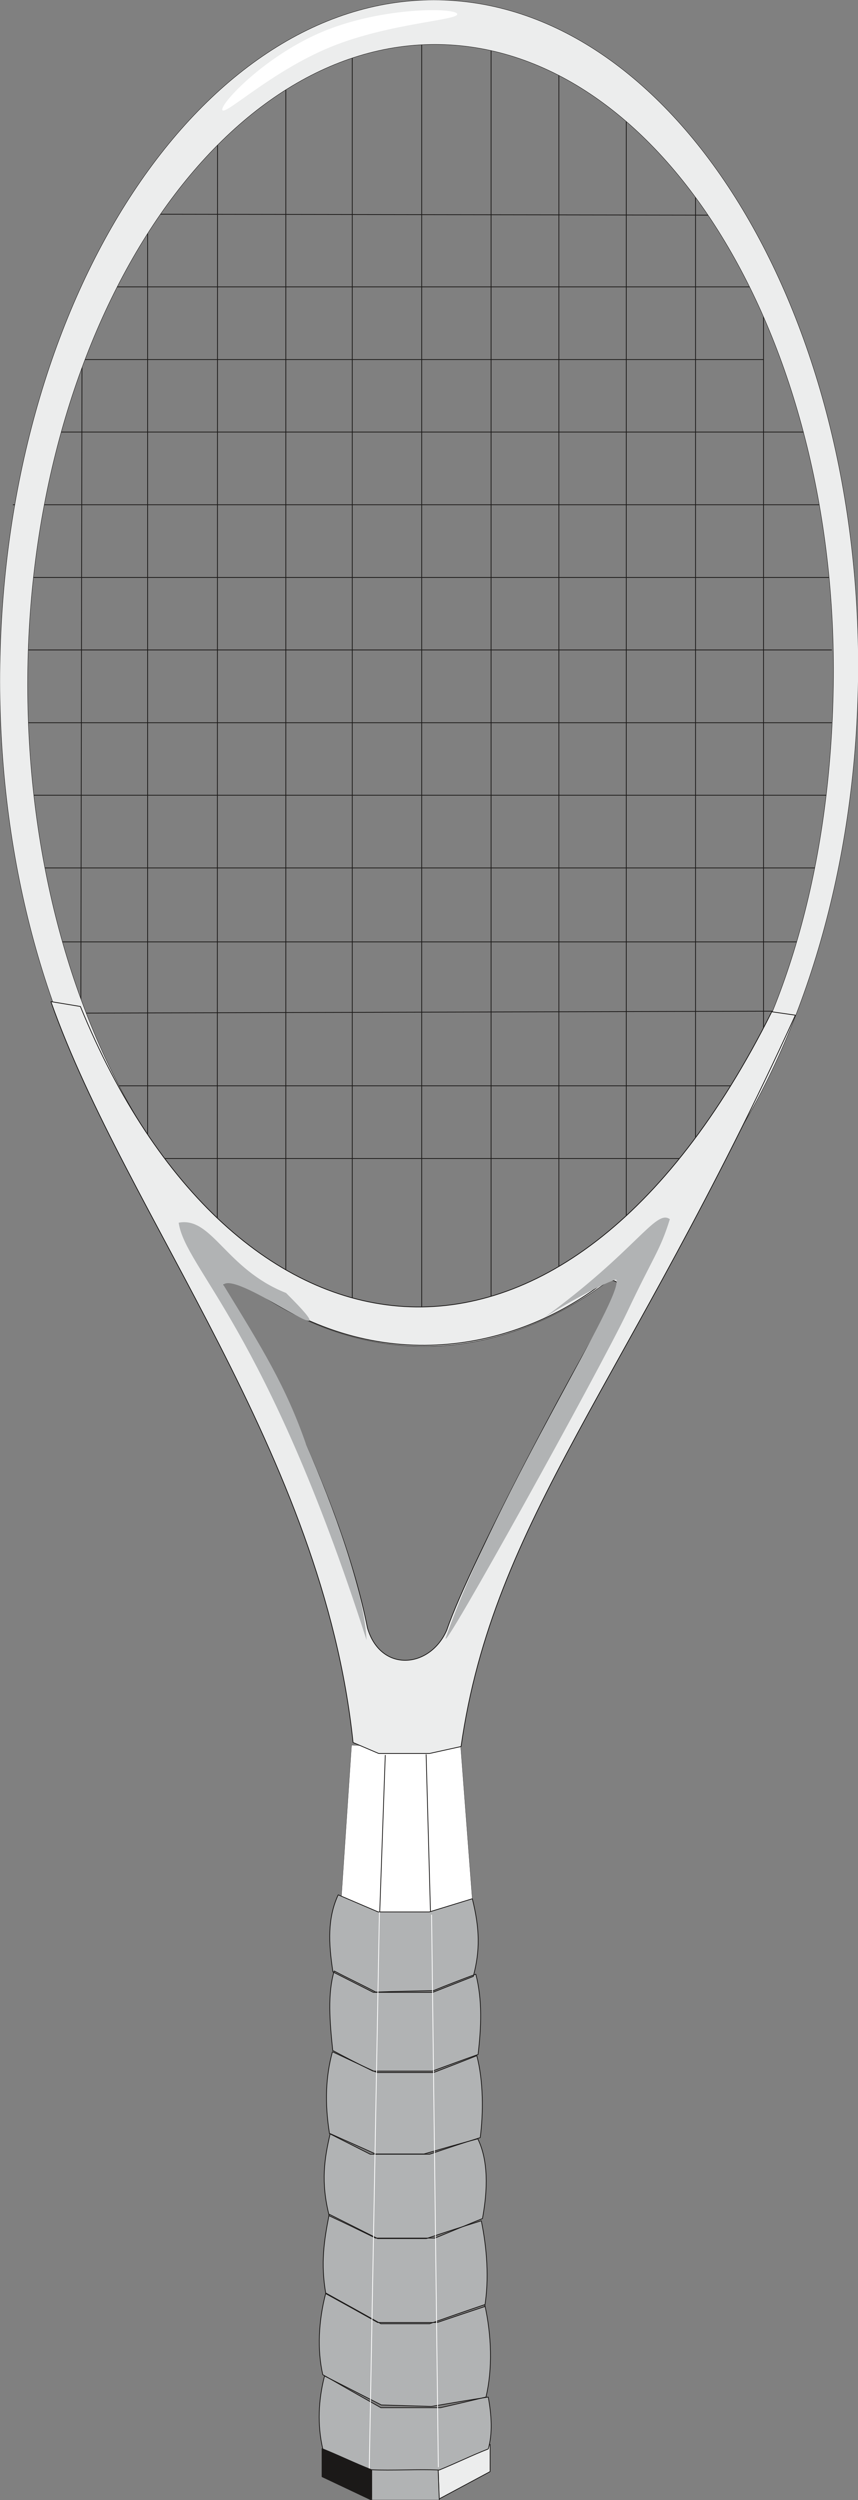 <svg xmlns="http://www.w3.org/2000/svg" xml:space="preserve" width="87.83mm" height="967.106" fill-rule="evenodd" stroke-linejoin="round" stroke-width="28.222" preserveAspectRatio="xMidYMid" version="1.2" viewBox="0 0 8783 25588"><rect x="0" y="0" width="8783" height="25588" fill="#808080" stroke="none"/><defs class="ClipPathGroup"><clipPath id="a" clipPathUnits="userSpaceOnUse"><path d="M0 0h8783v25588H0z"/></clipPath></defs><g class="SlideGroup"><g class="Slide" clip-path="url(#a)"><g class="Page"><g fill="none" class="com.sun.star.drawing.PolyLineShape"><path d="M128 361h8392v13338H128z" class="BoundingBox"/><path stroke="#1B1918" stroke-linejoin="bevel" stroke-width="8" d="M1529 11857h5589m-6108-744h6803m-6983-744 7090-20M507 9640h7870M210 8883h8305M132 8139h8383M132 7397h8383M132 6652h8383M132 5910h8383M132 5166h8383M378 4422h7956M830 3680h6986M830 2936h6986m-6287-744 5792 10m495 734v8172m-696-9229v10121M6411 1125v11634M5721 706v12632M5027 366v13104M4317 366v13328M3606 454v13194M2926 706v12632M2227 1450l-3 11352M1511 2105v9895M840 3398l-13 7238"/></g><g class="com.sun.star.drawing.PolyPolygonShape"><path fill="none" d="M4479 25012h543v569h-543z" class="BoundingBox"/><path fill="#ECEDED" d="m4483 25197 534-181v280l-522 280-12-379Z"/><path fill="none" stroke="#1B1918" stroke-linejoin="bevel" stroke-width="8" d="m4483 25197 534-181v280l-522 280-12-379Z"/></g><g class="com.sun.star.drawing.PolyPolygonShape"><path fill="none" d="M3293 25056h521v533h-521z" class="BoundingBox"/><path fill="#1B1918" d="m3297 25060 512 205-13 319-499-236v-288Z"/><path fill="none" stroke="#1B1918" stroke-linejoin="bevel" stroke-width="8" d="m3297 25060 512 205-13 319-499-236v-288Z"/></g><g class="com.sun.star.drawing.PolyPolygonShape"><path fill="none" d="M3801 25246h701v348h-701z" class="BoundingBox"/><path fill="#B1B3B4" d="m3805 25250 680 25 12 314h-692v-339Z"/><path fill="none" stroke="#1B1918" stroke-linejoin="bevel" stroke-width="8" d="m3805 25250 680 25 12 314h-692v-339Z"/></g><g class="com.sun.star.drawing.ClosedBezierShape"><path fill="none" d="M3494 17860h1343v1750H3494z" class="BoundingBox"/><path fill="#FFF" d="m3599 17861-104 1551 394 195 526-2 420-158-119-1566c-309-8-766 0-1117-20Z"/><path fill="none" stroke="#1B1918" stroke-linejoin="bevel" stroke-width="2" d="m3599 17861-104 1551 394 195 526-2 420-158-119-1566c-309-8-766 0-1117-20Z"/></g><g class="com.sun.star.drawing.ClosedBezierShape"><path fill="none" d="M-3-3h8793v13786H-3z" class="BoundingBox"/><path fill="#ECEDED" d="M4504 455c2262 43 4080 3000 4027 6556-53 3552-1702 6108-4210 6412-2302 0-4090-3020-4037-6572C337 3294 2249 409 4504 455Zm0 0Zm-8-455c2412 46 4347 3190 4289 6976-56 3783-2085 6849-4497 6803C1877 13731-58 10586 0 6803 56 3020 2085-47 4496 0Z"/><path fill="none" stroke="#1B1918" stroke-linejoin="bevel" stroke-width="4" d="M4504 455c2262 43 4080 3000 4027 6556-53 3552-1702 6108-4210 6412-2302 0-4090-3020-4037-6572C337 3294 2249 409 4504 455Z"/><path fill="none" stroke="#1B1918" stroke-linejoin="bevel" stroke-width="4" d="M4496 0c2412 46 4347 3190 4289 6976-56 3783-2085 6849-4497 6803C1877 13731-58 10586 0 6803 56 3020 2085-47 4496 0Z"/></g><g class="com.sun.star.drawing.ClosedBezierShape"><path fill="none" d="M517 10246h7630v7705H517z" class="BoundingBox"/><path fill="#ECEDED" d="M3762 16663c-265-1349-1164-3033-1448-3353-102-216 56-305 185-188 1318 993 2729 708 3628 43 127-125 272-41 196 99-285 424-1504 2697-1750 3420-170 391-674 439-811-21Zm0 0Zm-148 1171c-305-2950-2319-5388-3093-7583l302 50c1554 3801 4923 4370 7077 54l242 35c-1718 3765-3092 5157-3422 7485l-322 71h-522l-262-112Z"/><path fill="none" stroke="#1B1918" stroke-linejoin="bevel" stroke-width="8" d="M3762 16663c-265-1349-1164-3033-1448-3353-102-216 56-305 185-188 1318 993 2729 708 3628 43 127-125 272-41 196 99-285 424-1504 2697-1750 3420-170 391-674 439-811-21Z"/><path fill="none" stroke="#1B1918" stroke-linejoin="bevel" stroke-width="8" d="M3614 17834c-305-2950-2319-5388-3093-7583l302 50c1554 3801 4923 4370 7077 54l242 35c-1718 3765-3092 5157-3422 7485l-322 71h-522l-262-112Z"/></g><g fill="none" class="com.sun.star.drawing.PolyLineShape"><path d="M3881 17950h532v1677h-532z" class="BoundingBox"/><path stroke="#1B1918" stroke-linejoin="bevel" stroke-width="8" d="m4362 17955 46 1667m-464-1660-58 1642"/></g><g class="com.sun.star.drawing.ClosedBezierShape"><path fill="none" d="M3263 19389h1770v5897H3263z" class="BoundingBox"/><path fill="#B1B3B4" d="M3322 24317c-63 246-75 500-18 747 165 66 325 145 499 213 203 10 485-7 693 3 192-79 311-140 502-216 45-153 35-343 0-531-196 30-389 63-583 96-170-5-340-10-511-15-193-99-389-198-582-297Zm0 0Zm13-849c-76 289-88 587-31 836 196 112 396 226 595 338h610c156-35 308-71 466-109 68-287 58-630-13-946-190 64-377 130-565 196h-498c-188-107-377-211-564-315Zm0 0Zm35-806c-53 270-89 501-35 813 177 97 355 196 531 295h610c164-56 324-109 486-163 46-284 23-597-35-878-186 58-375 119-563 182h-498c-166-83-331-167-496-249Zm0 0Zm10-825c-58 249-99 493-10 841 158 73 315 150 474 228h609c164-68 324-134 486-200 36-198 82-552-48-816-183 49-367 102-550 155h-497c-154-71-309-137-464-208Zm0 0Zm23-838c-68 249-81 520-30 838 137 69 276 140 417 211h607c173-59 347-117 519-170 33-254 33-579-35-839-147 59-296 117-443 173h-579c-150-68-304-142-456-213Zm0 0Zm18-827c-69 231-46 518-15 814 132 71 271 142 412 211h607c155-56 311-114 469-170 33-283 45-555-23-822-145 54-291 110-433 168-198 5-396 8-592 15-137-73-296-147-425-216Zm0 0Zm41-779c-110 236-100 492-54 789l413 209h609l415-163c71-267 66-490-10-795l-440 135h-524l-409-175Z"/><path fill="none" stroke="#1B1918" stroke-linejoin="bevel" stroke-width="8" d="M3322 24317c-63 246-75 500-18 747 165 66 325 145 499 213 203 10 485-7 693 3 192-79 311-140 502-216 45-153 35-343 0-531-196 30-389 63-583 96-170-5-340-10-511-15-193-99-389-198-582-297Z"/><path fill="none" stroke="#1B1918" stroke-linejoin="bevel" stroke-width="8" d="M3335 23468c-76 289-88 587-31 836 196 112 396 226 595 338h610c156-35 308-71 466-109 68-287 58-630-13-946-190 64-377 130-565 196h-498c-188-107-377-211-564-315Z"/><path fill="none" stroke="#1B1918" stroke-linejoin="bevel" stroke-width="8" d="M3370 22662c-53 270-89 501-35 813 177 97 355 196 531 295h610c164-56 324-109 486-163 46-284 23-597-35-878-186 58-375 119-563 182h-498c-166-83-331-167-496-249Z"/><path fill="none" stroke="#1B1918" stroke-linejoin="bevel" stroke-width="8" d="M3380 21837c-58 249-99 493-10 841 158 73 315 150 474 228h609c164-68 324-134 486-200 36-198 82-552-48-816-183 49-367 102-550 155h-497c-154-71-309-137-464-208Z"/><path fill="none" stroke="#1B1918" stroke-linejoin="bevel" stroke-width="8" d="M3403 20999c-68 249-81 520-30 838 137 69 276 140 417 211h607c173-59 347-117 519-170 33-254 33-579-35-839-147 59-296 117-443 173h-579c-150-68-304-142-456-213Z"/><path fill="none" stroke="#1B1918" stroke-linejoin="bevel" stroke-width="8" d="M3421 20172c-69 231-46 518-15 814 132 71 271 142 412 211h607c155-56 311-114 469-170 33-283 45-555-23-822-145 54-291 110-433 168-198 5-396 8-592 15-137-73-296-147-425-216Z"/><path fill="none" stroke="#1B1918" stroke-linejoin="bevel" stroke-width="8" d="M3462 19393c-110 236-100 492-54 789l413 209h609l415-163c71-267 66-490-10-795l-440 135h-524l-409-175Z"/></g><g fill="none" class="com.sun.star.drawing.PolyLineShape"><path d="M3776 19567h716v5703h-716z" class="BoundingBox"/><path stroke="#FFF" stroke-linejoin="bevel" stroke-width="8" d="m4418 19596 69 5655m-603-5680-104 5693"/></g><g class="com.sun.star.drawing.ClosedBezierShape"><path fill="none" d="M2275 104h2407v1029H2275z" class="BoundingBox"/><path fill="#FFF" d="M3325 315C3933 69 4657 79 4680 142c26 66-688 91-1294 338-604 247-1087 709-1110 646-22-66 445-565 1049-811Z"/></g><g class="com.sun.star.drawing.ClosedBezierShape"><path fill="none" d="M1829 12462h5029v4325H1829z" class="BoundingBox"/><path fill="#B1B3B4" d="M6857 12478c-145-108-345 325-1309 1024 105-76 583-353 758-407 104 143-1205 2138-1743 3667-56 205 1578-2747 1855-3329 274-581 338-630 439-955Zm0 0Zm-5028 36c71 477 894 1062 1923 4271-23-496-343-1375-617-1997-207-598-453-992-849-1639 144-153 1398 835 642 84-617-244-757-784-1099-719Z"/></g></g></g></g></svg>
